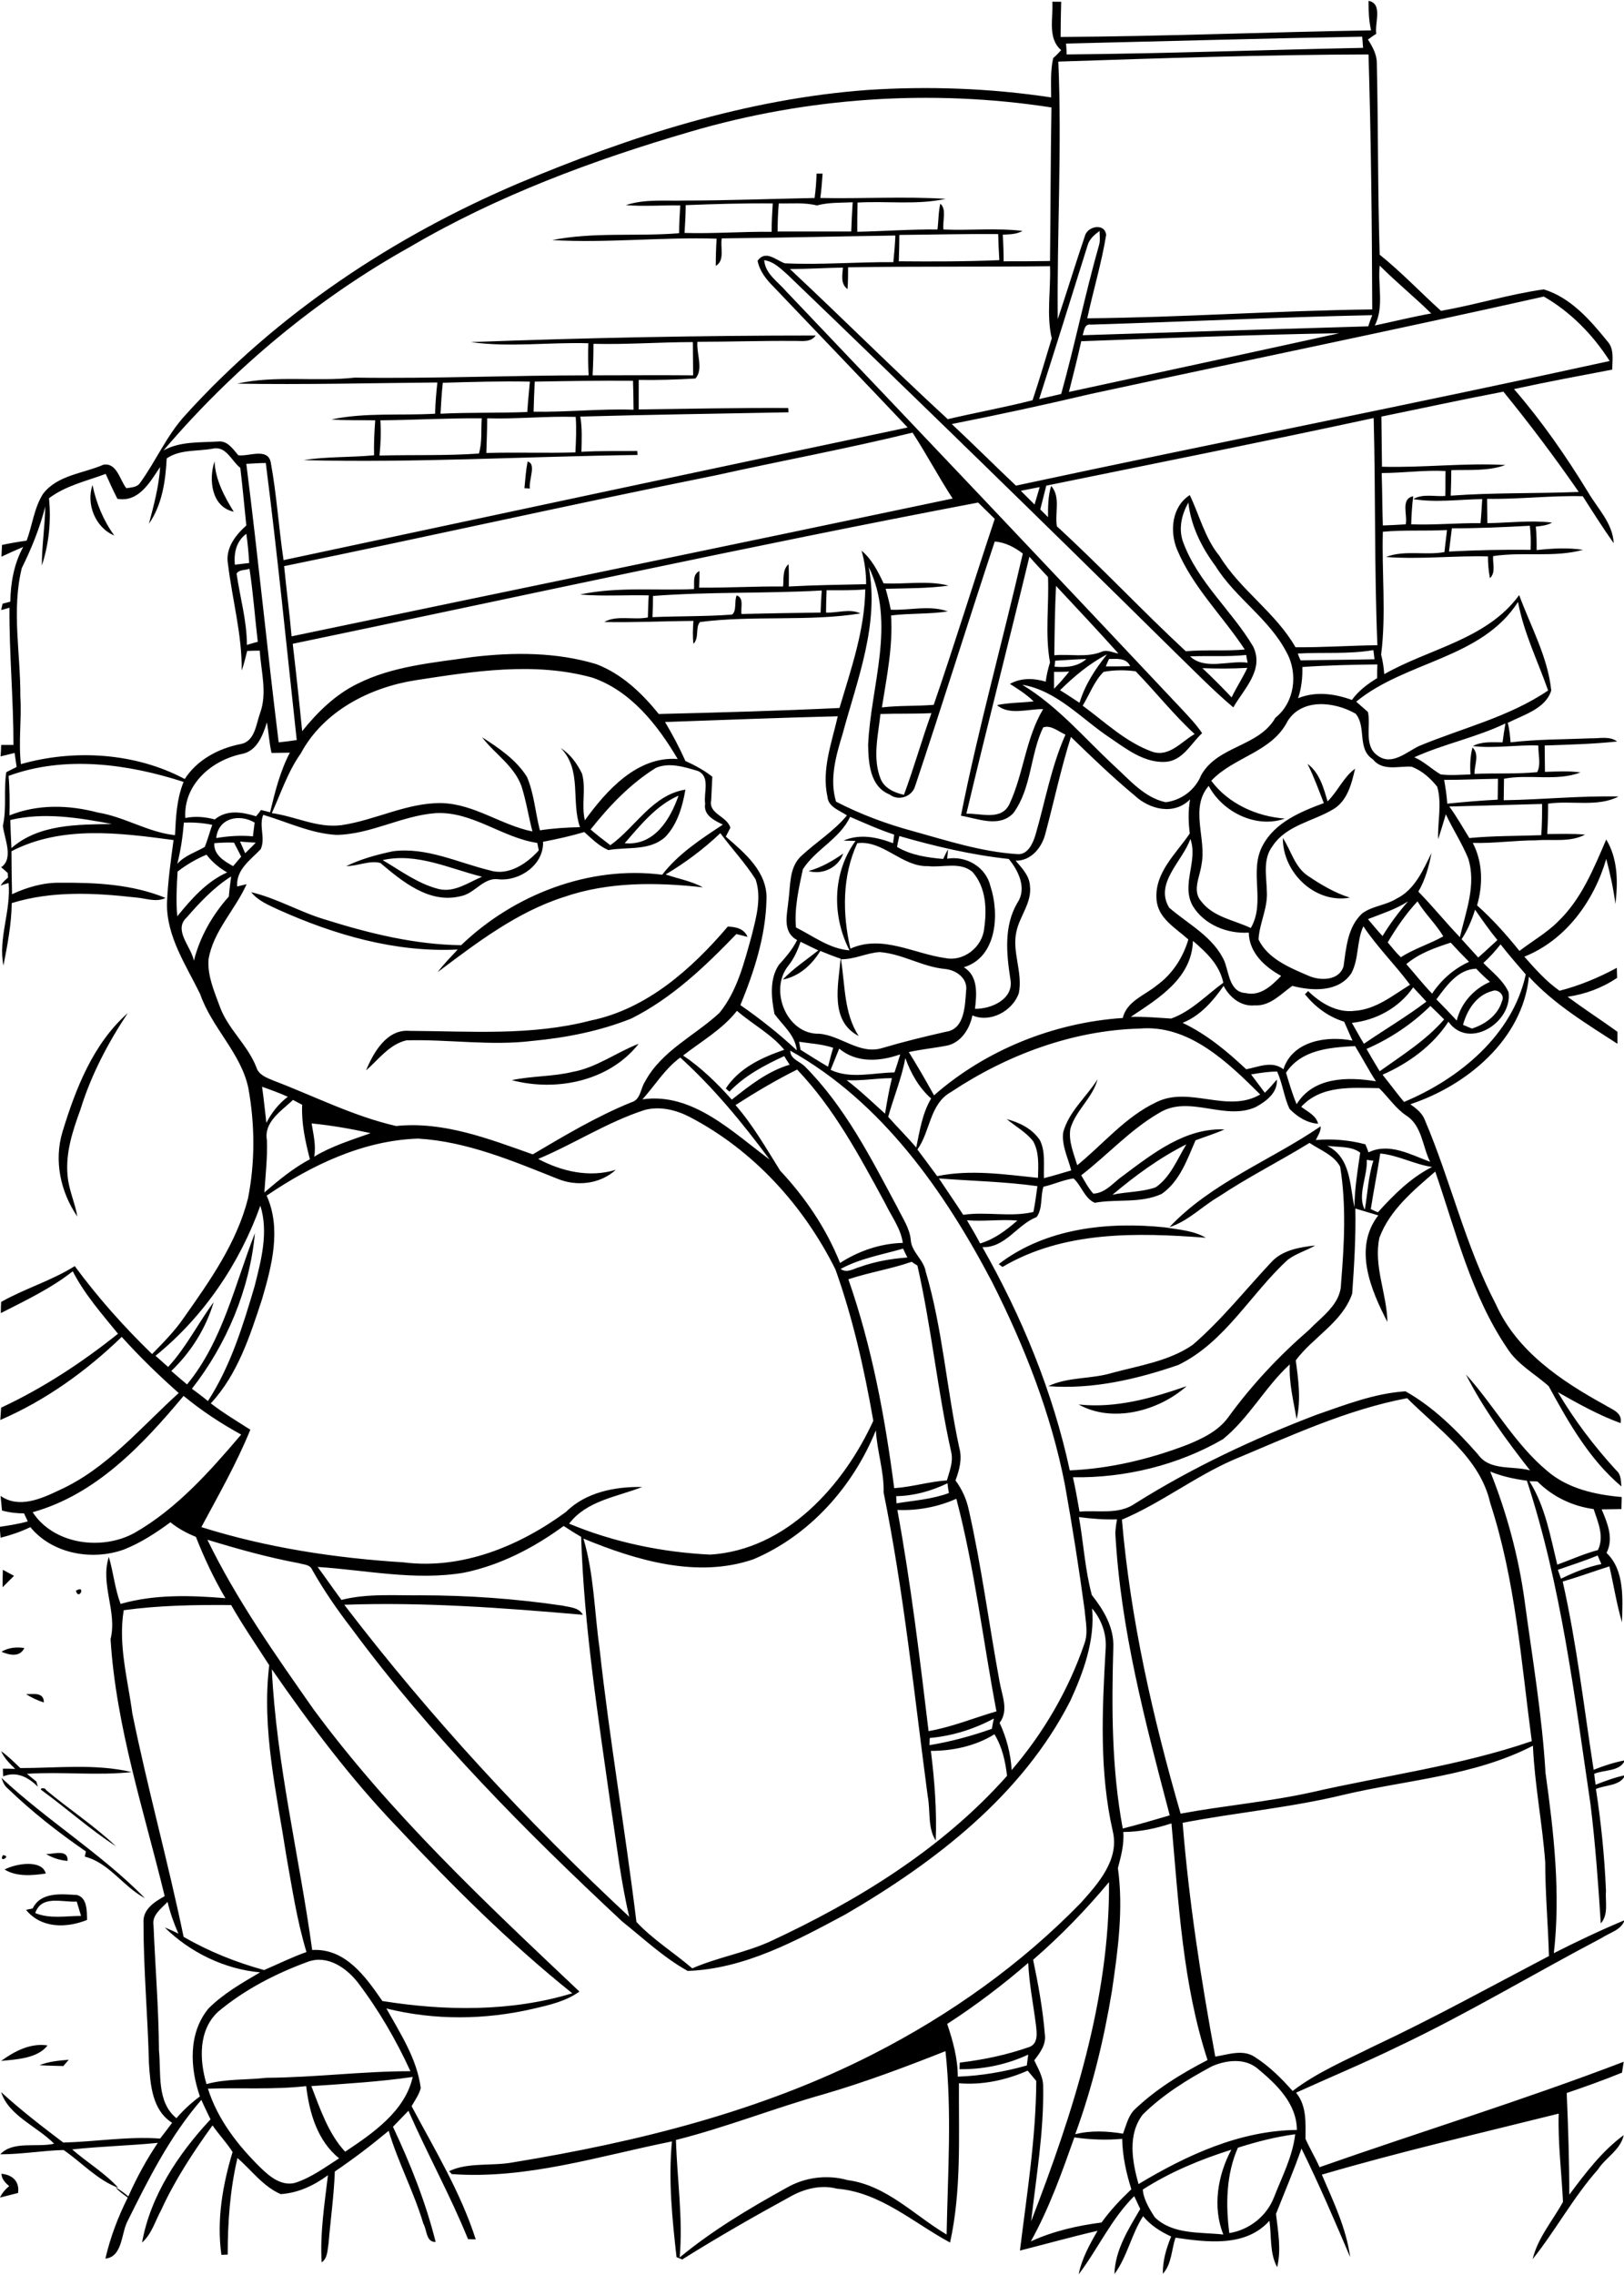 <?xml version="1.0" encoding="utf-8"?>
<!-- Generator: Adobe Illustrator 21.0.2, SVG Export Plug-In . SVG Version: 6.00 Build 0)  -->
<svg version="1.2" baseProfile="tiny" id="Layer_1" xmlns="http://www.w3.org/2000/svg" xmlns:xlink="http://www.w3.org/1999/xlink"
	 x="0px" y="0px" viewBox="0 0 567 794" overflow="scroll" xml:space="preserve">
<path d="M0.5,758.7c3.8,0.3,6.4,2.7,5.8,6.7c-2.1,0.5-4.2,1.1-6.3,1.6c0.7-1.6,1.9-2.9,3.2-4C1.9,761.9,0.6,760.6,0.5,758.7
	 M13.8,720.8c3.2-1.3,6.7-1.6,10.2-1.9c-0.6,0.7-1.3,1.5-1.9,2.2C19.3,721,16.6,721,13.8,720.8 M0.4,719.3
	c4.7-3.4,10.2-6.3,16.2-5.4C13.2,718.4,5.8,718.8,0.4,719.3 M12.3,667.7c5.1,2.1,10.7,1,16,1c-0.5-1.7-1-3.3-1.5-5
	C21.7,664,14.5,661.3,12.3,667.7 M11.4,666.1c2.9-5.9,10.1-5,15.5-4.7c3.6,1,3.4,5.6,3.5,8.7c-7.2,2.9-16,3-21.3-3.5
	C9.6,666.5,10.8,666.2,11.4,666.1 M1.6,652.5c4-2.1,13-3.6,14.4,1.4C11.3,654.6,5.8,655.1,1.6,652.5 M16.1,647.1
	c2.6,0.1,7.7-1.9,7.5,2.4C21,649.3,18.4,648.5,16.1,647.1 M1,647.5C4.3,647.7-0.6,650.5,1,647.5 M14.5,624.8c-1-0.8,1.5-0.9,1.5-0.1
	c8,6.7,16.9,12.5,24.5,19.7C31.4,638.5,23.3,631.2,14.5,624.8 M0.5,620.5c15.9,14.9,34.8,26.4,50.1,42c-7.6-4-12.4-12.3-21-14.5
	c0.1-0.5,0.3-1.4,0.4-1.8c-9.6-6.6-18.8-13.8-27.2-21.9C1.5,623.3,1,621.9,0.5,620.5 M0.4,611.2c2.4,1.7,4.5,3.8,6.7,5.9
	c12.9,0,26.2-1.6,38.9,1.4c-12.2,1.3-24.4-0.2-36.6,0.6c1.1,0.9,2.2,1.8,3.3,2.7c0.1,0.5,0.4,1.3,0.5,1.8c-3.3-3.3-7.4-5.5-12.1-3.6
	c0-0.7-0.1-2-0.1-2.7c1.4,0,2.9,0,4.3,0.1C3.4,615.5,1.5,613.7,0.4,611.2 M9.1,591.3c2.4,0,6.3-0.8,6.2,2.9
	C13.1,593.5,11,592.5,9.1,591.3 M0.5,576.5c2.5-1.5,5.3-1.7,8-1.3C6.9,578.5,3.3,577.7,0.5,576.5 M26.5,555.2
	C30.2,553,27.5,558.9,26.5,555.2 M1,547.9c1.3,0.7,2.6,1.4,3.9,2.1c-1.3,1.3-2.7,2.7-4,4C0.9,552,0.9,550,1,547.9 M376.6,490.2
	c13,1.4,25.6-2.2,37.7-6.4C404.5,492.5,388.4,496.8,376.6,490.2 M443.7,440.7c3.9-4.4,10-5.4,15.5-6c-3.1,1.8-6.7,2.8-9.6,5
	c-13,11.9-21.9,28.8-38.2,36.7c-14.5,5-30,8.6-45.4,7.4c6.9-3.3,14.9-2.4,22.2-4.6c9.6-2.6,19.9-4.1,28.2-9.8
	C426.4,460.8,434.7,450.3,443.7,440.7 M348.7,441.2c16.4-12.6,38.2-14.9,58.2-12.8c4.8,0.8,9.8,1.1,14.1,3.6
	c-23.9-1.8-49.5-2.5-71,10.2C349.5,441.8,349.1,441.5,348.7,441.2 M200,374.1c8.3-1.5,15.2-6.8,23-9.8
	c-10.3,13.1-28.8,16.8-44.3,12.7C185.7,375.5,193,375.8,200,374.1 M21.8,395.1c4.6-15.1,10.7-30.8,22.8-41.5
	c-6.9,10.4-12.8,21.6-16.5,33.6c-2.7,7.4-5.3,15.2-4.5,23.2c0.4,4.9,2.6,9.4,3.4,14.2C21.1,416,18.8,405.1,21.8,395.1 M206.2,356.2
	c19.6-4,35.3-18,47.9-32.8c2.8,0.1,5.7,0.7,6.9,3.6c-1.3-0.3-2.6-0.7-3.9-1c-10.9,11.3-22.5,22.4-36.7,29.5
	c-11,4.4-22.8,6.7-34.5,7.8c-14.6,1.8-29.3-0.6-44-0.2c-6,1.4-9.7,6.7-14.1,10.5c2.6-6.3,7.3-14.5,15.2-13.8
	C164.1,359.9,185.5,361.6,206.2,356.2 M282.3,304c4.4-1.2,8.4-3.5,12.1-6.1C292.8,302.7,287.2,305.5,282.3,304 M471.3,313.3
	c-12.2,2.2-23.5-8.8-23.4-20.8c2.9,4.4,4.1,10,8.6,13.1C461.1,308.7,465.9,311.6,471.3,313.3 M39.9,186.9c-6.6-2.7-9.9-11-7.6-17.6
	C33.6,175.6,36.1,181.7,39.9,186.9 M184.2,161.1c3.2,0.7,0.3,6.6,0.8,9.4l-1.9-0.1C183.4,167.3,183.6,164.2,184.2,161.1 M74.9,161
	c0.3,6.5,3.4,12.2,6.7,17.6C73.8,176.9,72.8,167.4,74.9,161 M132.8,146.7c0.3,4.1,0.1,8.2-0.3,12.3c11.6-0.3,23.2,0.1,34.7-0.7
	c1.2-4,0.7-8.2,1-12.3C156.4,145.9,144.6,146.6,132.8,146.7 M170.1,146c0,4-0.2,8.1-0.3,12.1c10.4-0.3,20.7,0.1,31.1-0.2
	c0.2-4.1,0.4-8.3,0.1-12.4C190.7,145.2,180.4,146.3,170.1,146 M186.7,133.2c-0.2,3.5-0.3,7-0.4,10.5c11.7,0.2,23.3-1.1,34.9-0.7
	c0-3.4-0.1-6.8-0.2-10.1C209.5,132.8,198.1,133,186.7,133.2 M154.6,133.6c-0.4,3.6-0.6,7.2-0.8,10.8c10.1-0.5,20.2-0.2,30.3-0.6
	c0.2-3.5,0.6-7.1,0.9-10.6C174.9,133,164.7,133.3,154.6,133.6 M207.2,120c0,3.7-0.1,7.3-0.3,11c11.7,0,23.4-0.1,35.1,0
	c0-3.9-0.1-7.7-0.1-11.6C230.3,119.4,218.8,120.3,207.2,120 M164.4,119.4c40.1-1.5,80.3-2.3,120.4-2.3c-1.8,2.6-5.1,1.8-7.8,1.9
	c-11.2-0.1-22.4,0.3-33.5,0.3c-0.4,4.1,2.2,9.6-0.7,12.8c-6.5,0.4-13.2,0.6-19.8,0.5c0,3.4,0,6.9,0,10.3c17.4-0.2,34.8-0.6,52.2-0.5
	l0.1,1.5c-24.2,0.5-48.5,0.8-72.7,1.5c0.7,4,0.5,8.2,0.4,12.3c6.5-0.4,13-0.2,19.5-0.3l0.1,1.4c-38.9,0.5-77.7,2.8-116.6,1.8
	c8.1-1.3,16.4-0.9,24.6-1.7c-0.1-4.1,0.1-8.1,0.4-12.2c-5.1-0.1-10.2,0.1-15.3-0.3c11.9-2.5,24.1-1.3,36.2-2
	c0.1-3.6,0.4-7.3,0.8-10.9c-23.3,0.2-46.6,0.8-69.9,0.4c13.4-3,27.5-0.6,41.1-2.1c27.2,0.4,54.4-0.8,81.6-0.8
	c-0.2-3.7-0.2-7.4-0.1-11.2C191.8,119.4,177.8,121.3,164.4,119.4 M399,764.2c0.2,3.3,2.3,6.8,4.2,9.7c6.3,6.1,15.8,5.1,23.9,6
	c-3.8-9.6-2-20.6,2.8-29.6C419.1,753.7,408.5,758.1,399,764.2 M375.1,746c-4.4,12.4-8.8,24.8-15.2,36.3c7.8-3.6,16.3-5.5,24.7-6.6
	c3-4.2,6.6-8,10.4-11.6c-1.8-5.7-3.1-11.6-3.2-17.6C386.3,747,380.6,746.8,375.1,746 M432.2,749.6c-4.1,9.3-4.3,19.8-3,29.8
	c7-1.1,13.1-6,15.6-12.5c2.8-7.2,6.5-14.2,7.4-22C445.4,745.8,438.8,747.5,432.2,749.6 M72.6,729c3.4,10.8,10.6,20,18.6,27.8
	c3.1,3,7.1,6.2,11.7,5.1c5.7-1.8,10.5-5.4,15.5-8.6c-7.6-6.1-10.4-15.9-11.5-25.2C95.5,729.4,84,728.6,72.6,729 M108.7,728.1
	c3.1,8,5.9,16.5,11.8,22.9c9.6-6.4,20.9-14.1,23.6-26.1C132.3,726.6,120.5,727.3,108.7,728.1 M423.1,721.2
	c-8.6,4.6-17.1,9.9-24.1,16.8c-5.4,7-3.7,16.4-1.5,24.3c16.8-10.1,35.4-18.7,55.3-18.9c-0.1-9.3-7.1-15.9-13.7-21.4
	C434.6,718.2,428.1,719,423.1,721.2 M287.7,730.9c-17.4,4.9-34.2,11.6-51.7,16c0.4,13.7,2.5,27.4,1.3,41
	c11.5-9.5,24.3-17.1,37.3-24.3c6.4-3.7,14.2-4.7,21.3-2.7c13.6,1.8,23.3,12.3,34.6,19c0.4-21.3,1.9-42.8-0.4-64
	C316.2,721.4,302.1,726.7,287.7,730.9 M330.7,706.4c2,5.9,3.7,12.1,3.7,18.4c8.2-0.3,16.3-1.7,24.1-3.9c0.2-1.3,0.3-2.6,0.5-3.8
	c-7.5,3.5-15.7,5.2-24,5.1c0-0.8,0.1-1.6,0.1-2.3c8.3-1,16.5-2.7,24.4-5.5c3-1.2,2.5-4.9,2.2-7.5c-0.9-7.3-2.4-14.5-2.7-21.8
	C350.1,692.8,340.6,700,330.7,706.4 M107.5,684.7c-11.2,4.1-22.1,9.7-31.3,17.4c-7,6.4-6.6,16.9-4.1,25.3c6.8-1.9,14-1.4,20.9-2.2
	c16.8-0.1,33.5-2.3,50.3-2.3c-5-10.9-11.1-21.4-18.4-31C120.9,686.8,114.3,682.2,107.5,684.7 M53.6,672c0.6,14.5,1.8,29.1,1.9,43.6
	c0.8,8-0.9,18,6.1,23.7c2.4-2.8,5.2-5.4,8.2-7.6c-3.5-10-4.1-22.1,3-30.7c5.2-5.2,11.7-8.9,18-12.6c-12.4-1.1-24.5-7-33.3-15.7
	c1.6,0.7,3.3,1.4,4.8,2.2c-1.6-3.6-2.9-7.3-3.8-11.1C56.4,666.1,53,668.3,53.6,672 M360.7,684c1.8,8.6,3.4,17.3,4.1,26.1
	c0.5,3.5-1.7,6.4-3.7,9c1.3,2.8,3.1,5.7,3.1,9c0.3,15.8-2.4,31.5-4.2,47.2c14.6-37.8,27.5-77.5,27.2-118.4
	C379.2,666.5,370.3,675.7,360.7,684 M392.2,639.4c0.3,4.3-0.8,8.5-1.9,12.6c2,14.3,0,28.8-2.1,43c-2.8,17-6.9,33.8-12.8,49.9
	c5.4-1.4,11.2-1.1,16.7-0.2c1-2.7,1.7-5.7,3.6-8c7.5-7.3,16.6-12.9,25.9-17.7c-8.7-26.6-10.1-54.9-12.6-82.6
	C403.5,638.2,397.9,639.4,392.2,639.4 M469.2,626.4c-18.5,4.5-37.6,6.2-56.3,9.8c2.2,27.4,6.4,54.6,11.4,81.6
	c4.5-0.7,9.7-2.7,13.9,0.2c5,3.2,9.2,7.4,13.1,11.8c8.5-6.5,18.5-10.7,28.1-15.5c20.9-9.8,41-20.9,61.4-31.6
	c-0.3-10.9-1.3-21.8-1.3-32.7c-1-13.6-3.7-27.1-4.3-40.7C514.7,619.9,491.2,621.2,469.2,626.4 M324.6,606.6c0,0.6-0.1,1.9-0.1,2.5
	c7.4-1.2,14.7-3.2,21.8-5.7c0.2-1.2,0.4-2.4,0.7-3.6C340.1,603.5,332.5,605.9,324.6,606.6 M94.9,582.6c1.6,33.1,9.6,65.3,14.1,98
	c11.6-0.7,18.7,9.4,24.5,17.8c21.8,3.5,45,3.8,66.3-2.7c-22-17.6-42-37.6-61.3-58.2C122.3,620.6,108.2,601.8,94.9,582.6 M43.2,562
	c-2,12.1,1.4,24,3,36c5.3,26.1,12.5,51.9,17.9,78c8.8,5.1,18.3,8.9,28.1,11.6c4.9-2.1,9.7-4.5,14.8-6.3c-3.3-10.9-5-22.2-7-33.4
	c-3.4-22-8.7-44.4-6-66.7c-4.5-7-9.2-13.8-13.3-21C68.1,560.1,55.6,560.3,43.2,562 M543.9,547.9c0.4,1,0.7,2.1,1.1,3.1
	c4.5-2.2,9.2-4.1,14.1-5.1c-0.4-1-0.9-2-1.3-3C553.2,544.8,548.5,546.3,543.9,547.9 M162,548.9c-17,2.9-34.1-0.9-51.1-2
	c2.8,3.8,5.5,7.7,8.3,11.5c9.1-2.3,18.5-1.5,27.8-1.6c16.5,0,33.1,1.2,49.4,3.6c2.5,0.6,5.7,0.6,7.1,3.2
	c-27.7-2.4-55.5-4.5-83.3-3.5c29.9,39.1,63.5,75.4,99.5,108.9c-3-12.6-4.4-25.4-6.4-38.2c-4.4-31.3-9.4-62.8-10.4-94.4
	c-2.1-1.2-4.1-2.5-6.1-3.8C186.4,540.2,174.7,546.3,162,548.9 M376.7,529.5c1.6,9,2.1,18.3,4.5,27.2c4.1,5.2,7.8,11.3,7.5,18.3
	c-0.6,21.1-0.6,42.3,3.3,63.2c5.5-1.4,11-3,16.4-4.6c-8.5-32.3-17.2-65-19-98.6c0.1-1.6,0.3-3.2,0.6-4.7
	C385.5,530.4,381.1,530.1,376.7,529.5 M313.3,527c4.7,25.6,7.8,51.4,10.9,77.2c8.1-1.4,15.8-4.6,23.7-6.9
	c-4.7-24.7-7.6-49.8-14-74.2C327.4,526,320.3,527.3,313.3,527 M312.9,522.2c0,0.6,0.1,1.9,0.1,2.5c6.1-1,12.4-1.4,18.3-3.6
	c-0.2-1.1-0.4-2.3-0.5-3.4C325.2,520.4,319.1,522.1,312.9,522.2 M534,517c5.5,8.8,7.3,19.2,9.7,29.1c4.7-1.7,9.3-3.8,14.2-5.1
	c2.3-4.8,0-9.7-1.5-14.3c-7.4-1-14.3-4.3-19.6-9.6C536.1,517,534.7,517,534,517 M263.1,544.2c-19.6,6.8-41,0.4-59.4-7.2
	c3.7,12.4,3.8,25.4,5.6,38.1c3.5,32,9,63.7,12.9,95.7c5.8,6.2,13.1,10.7,19.5,16.2c8.7-3.8,18.3-5.4,27-9.3
	c30.6-14.2,60.3-32.4,82.9-57.9c-0.6-5.1-1.7-10.1-4.4-14.5c-6.6,4.1-14.5,5.8-22.2,5.8c1.3,10.4,2.1,20.9,1.7,31.3
	c-2.9-4.5-1.8-10.4-2.8-15.5c-4.7-35.4-8.3-71-15.4-106c0.2-7.3-2.3-14.4-2.7-21.7C297.9,518.8,282.7,535.9,263.1,544.2
	 M430.4,509.6c-13.4,5.9-25.2,15.1-38.7,20.8c3,34.9,10.8,69.1,20.5,102.6c15.1-2.8,30.5-4.1,45.5-7.4c25.7-5.9,52.1-9.3,77.1-17.9
	c-3.7-27.8-5.7-56.2-14.5-83.1c-3.6-16-18.1-25.6-29-36.6C470.1,492,450.3,501.3,430.4,509.6 M64.1,487.2
	c-14.3,17.1-30.5,34.4-52.7,40.6c7.4,11.3,24.2,13.5,35.6,7.2c14.7-8.4,26.3-21.5,37.2-34.3C77.1,496.8,70.4,492.4,64.1,487.2
	 M296.2,446.5c8.2,23.5,12.8,48.2,16,72.9c6.2-0.4,12.2-2.3,18.4-2.7c0.9-3.2,2.3-6.5,1.5-9.9c-4.8-21.5-6.9-43.6-11.8-65.1
	c-0.7-0.4-1.3-0.8-2-1.3C311.1,442.9,303.4,444.1,296.2,446.5 M293.5,442.9c2.2,1.6,4.5-0.1,6.7-0.7c5.3-1.9,11-2.9,16.6-3.3
	c-0.5-1-1-2-1.5-3.1C308,437.9,300.3,439.2,293.5,442.9 M337.6,425.9c1.6,2.7,3.2,5.4,4.6,8.1c5-1.5,9.1-4.6,13-8
	C349.3,425.5,343.4,426.4,337.6,425.9 M90.9,420.8C83.7,441,71,459.7,54.3,473.2c1.5,1.3,2.9,2.6,4.4,3.9
	c6.3-6.8,10.4-15.2,15.9-22.6c-2.7,9.1-7.9,17.4-14.8,24c1.8,1.6,3.6,3.1,5.5,4.7c12.4-15,16.7-34.9,23.7-52.8
	c-1.8,19.6-9.9,38.9-22,54.3c1.9,1.4,3.8,2.8,5.6,4.3c7.9-12.2,12.2-26.2,16.3-40.1C91.2,439.8,93.8,430.1,90.9,420.8 M327.8,411.3
	c2.8,4.2,5.7,8.4,8.5,12.7c8.2-1.2,16.5,0.9,24.5-1c0.6-3,1-6,1.4-9C350.8,412.4,339.3,412.2,327.8,411.3 M477.2,404.8
	c0.3,5.7-3.4,12.4-0.7,17.4c1-5.7,1.2-11.5,3-17.1C478.9,405.1,477.8,404.9,477.2,404.8 M478.6,422c0.6,0.3,1.8,0.9,2.5,1.1
	c5.5-6.1,11.5-12.1,18.9-15.8c-6.2-0.9-11.8-4.1-18.1-4.7C480.9,409.1,479.6,415.5,478.6,422 M463.4,399.9
	c8.3,4.2,7.8,13.7,9.5,21.5c0-6.4,1.1-12.8,2-19.1C471.7,399.9,467.3,400.5,463.4,399.9 M388.4,417c5-1.1,10.3-0.9,15.1-2.6
	c5.2-3.6,7.5-9.8,10.7-15C404.8,404.1,396.4,410.3,388.4,417 M108.8,392.1c0.6,3.8,1.6,7.7,0.9,11.6c6.1-3.7,13-5.8,19.7-8.2
	C122.7,394,115.8,392.8,108.8,392.1 M187.9,404.5c8.3,4.4,17.9,6.6,27.1,3.8c-5.5,5-13.7,5.9-20.4,3.1c-15.6-6.2-31.6-13-48.6-14
	c-19.2,0.6-37.3,9.3-52.9,19.9c5.2,11.6,1.8,24.5-1.6,36.1c-4.2,12.8-8.5,26.3-17.9,36.4c4.4,3.4,9.1,6.2,13.8,9.2
	c-4.8,11.8-11.1,22.8-17.1,34c22.9,7.2,46.7,10.8,70.6,12.3c20.4,2.6,40.5-5.7,56.7-17.6c6.9-6.9,17.3-8.9,26.6-8.7
	c-8.9,3.5-19.3,4.7-25.5,12.8c15.6,6.5,32.5,10,49.3,10.8c26.5-1.7,46.5-24,56.9-46.7c-3.1-17.8-7.1-35.7-13.2-52.8
	c-11.1-22.3-28.6-41.6-50.8-53.2c-4.8-2.5-10.4-3.9-15.8-2.5C212.1,391.6,200.5,399.2,187.9,404.5 M102.3,383.9
	c-4,3.8-10.3,7.7-9.1,14.1c0.2,6.1-0.5,12.1-0.9,18.2c5-4.3,10.1-8.5,15.9-11.6c-1.6-6.2-3-12.5-2.7-19
	C104.4,385,103.4,384.5,102.3,383.9 M91.5,379.3c0.6,4.2,1,8.4,1.5,12.6c1.8-3.5,4.3-6.7,7.5-9.1C97.6,381.5,94.6,380.4,91.5,379.3
	 M295.6,377c4.7,3.6,9,7.7,13.4,11.7c0.7-4.2,1.4-8.3,2.4-12.4C306.1,376.3,300.9,377.3,295.6,377 M436.8,375
	c1.6,2.1,3.2,4.3,4.8,6.4c1.5-1.4,2.8-3,4.2-4.6c0.3,4.7-3.8,7.6-7.4,9.6c-10.9,4.9-23.3-4.5-33.8,2.1c-10,5.8-17.9,14.6-27.1,21.7
	c1.3,2.2,2.5,4.5,4.2,6.4c4.3-0.1,7.2-4.1,10.6-6.4c10.3-7.7,21.6-16.6,35.2-16c-3.3,1.5-6.7,2.5-10.1,3.8
	c-2.9,6.7-5.5,14.3-11.8,18.7c-7.4,3.4-15.7,1.7-23.4,3.1c-3.6-1.6-4.6-6-7.4-8.5c-3.6,0.5-6.9,2.1-10.5,2.9
	c-1.1,3.4-0.2,7.7-2.4,10.6c-6.8,2.6-10.8,10.7-18.9,10.5c13.8,24.3,24.6,50.5,30.5,77.9c14-0.6,27.8-3.9,40.9-8.9
	c5.4-2.2,10.9-4.8,14.4-9.6c8.2-11.3,17.8-21.5,28.3-30.6c4.4-4.6,11-8.9,11.1-16c1.1-13.6,1.9-27.4-0.3-40.9
	c-2.2-4.1-7-5.8-10.7-8.3c-10.4,6.4-21.4,11.9-31.6,18.7c-5.9,3.4-10.7,8.6-17.3,10.7c14.6-15.5,35.4-23.3,52.8-35.2
	c0.1,1.8-1,3.3-1.7,4.8c5.8-0.5,11.7,0,17.3,1.5c0.4,0.9,0.8,1.9,1.1,2.8c7.2-3.5,14.7,0.8,21.5,3.3c-2.7-5.4-2.8-12.7-8.4-16.2
	c-3.7-2.5-6.2-6.4-9.4-9.5c-9.4-0.1-20.1-1.2-27.2,6.5c2.2,1.7,5.2,3,5.9,5.9c-3.8-0.2-7.4-2.5-10-5.2c-1.9-4.1-2.4-8.8-4.3-13
	C442.8,374,439.8,374.5,436.8,375 M256.8,385.7c6.1,7,10.7,15.1,15.6,22.9c8.8,9.4,16.1,20.2,20.9,32.2c6.5-4.2,14.1-6.8,21.9-7
	c-0.7-5.1-4-9.3-6.2-13.9c-8.9-16.4-17.8-33.1-30.7-46.6C270.9,377,263.8,381.2,256.8,385.7 M310.1,389.8c3.2,3.6,6.6,7,9.8,10.7
	c1.2-5.8,2.1-11.9,5.2-17.1c-4.3-3.8-7.1-8.8-9-14.1C314.8,376.3,312,383,310.1,389.8 M224.3,383.7c17.5-2.5,31.4,11.4,44.4,21
	c-9.4-12.7-19.5-25-31.2-35.6C232.1,373.1,228.7,378.8,224.3,383.7 M275.9,366.7c0,2.9,3.2,3.7,5,5.4c14.1,14.1,23.2,32.1,32.5,49.5
	c1.8,3.7,4.3,7.2,4.6,11.4c0.4,4.1,4.5,6.7,5.2,10.8c5.9,20,7.3,41,11.7,61.4c1.1,3.9,0.1,7.8-1.3,11.5c2.2,3,3.8,6.4,4.6,10.1
	c4.5,19.9,7.1,40.2,10.8,60.2c0.8,4.7,3.3,10,0,14.3c2.4,5.2,3.9,10.8,4.2,16.5c11.1-12.9,19.9-28,25.4-44.1
	c1.4-3.8,0.4-7.8,0.1-11.7c-2-14.7-4.3-29.3-6.9-43.8c-4.8-24.7-14.1-48.3-25.4-70.7C329.7,415.7,307.9,384.6,275.9,366.7 M293,366
	c-1,2.5-2,4.9-3,7.4c6.9,3.3,14.9,1,22.3,0.9c0.7-2.1,1.4-4.2,2-6.3C307.2,370.5,299.1,371.1,293,366 M449,374.4
	c1.1,3.7,2.2,7.4,3.7,11c5.9-9.6,17.9-9.6,27.7-8c-2.6-4-4.8-8.2-7.3-12.3C464.2,365.6,454.4,366.3,449,374.4 M279,363.6
	c0.2,0.9,0.3,1.9,0.5,2.8c3.2,2,6.3,4,9.6,5.9c0.6-2.2,1.1-4.4,1.8-6.6C287,364.4,282.9,364.2,279,363.6 M332.1,381.1
	c-7.6,4.2-7.2,13.7-11.8,20.1c2.3,3.1,4.6,6.1,6.9,9.3c11.7-2.4,23.5-0.6,35.2,0.6c0.1-4.3,0.5-8.9-1.7-12.8
	c-2.5-3.2-6.1-5.1-9.2-7.7c4.5,1.2,9,3.4,11.6,7.4c2,4.1,1.2,8.8,1.4,13.2c3.2-0.8,6.4-1.8,9.5-2.7c-1.1-4.4-3.4-8.7-2.8-13.3
	c2-7.3,8.1-12.3,12-18.5c-1.7,6.5-7.7,10.9-9.5,17.3c-0.7,4.4,1.2,8.6,2.4,12.7c9.1-7.4,16.8-16.9,27.6-22c11.6-5.8,24.8,4,36.3-2.7
	c-11.3-11.2-24.9-24.5-42.1-23C374.5,359.6,351.5,368.2,332.1,381.1 M257.3,352.8c-5.1,6.5-12.4,10.6-18.8,15.6
	c6.4,4.3,11.9,9.7,17,15.4c6.2-4.9,12.5-9.9,20.2-12.2c-0.7-1-1.3-2-1.9-3c-6.9,3.2-13.8,6.8-19.1,12.4c-0.5-0.4-0.9-0.7-1.3-1.1
	c4.7-7.2,12.6-10.8,20.4-13.5C269.3,360.9,262.7,357.5,257.3,352.8 M477.1,366.1c1.5,2.6,3,5.2,4.6,7.8c7.8-5.6,16.2-10.8,22.5-18.1
	c-1.6-1.6-3.2-3.2-4.8-4.7C493,357.4,485.4,362.5,477.1,366.1 M510.8,357.7c1,0.4,2.1,0.9,3.1,1.3c4.7-1.5,9.1-4.7,10.5-9.6
	c1.1-2-1.4-4.4-3.4-3.5C515.5,347.3,512.2,352.5,510.8,357.7 M493.4,344.6c-4.9,7.1-12.9,11.5-21.4,12.4c1.4,2.4,2.7,4.9,4.2,7.3
	c7.3-5,14.8-9.4,21.8-14.7C496.5,347.9,494.9,346.3,493.4,344.6 M501.5,348.8c2.4,2.4,4.8,4.9,7.1,7.4c1.5-6.1,5.9-11,11.6-13.5
	c-1.7-1.5-3.3-3-4.8-4.6C509,338.3,505,344.1,501.5,348.8 M517.9,336.1c3.1,3.2,6.9,6,8.8,10.2c1.4,10.5-13.9,20.3-21,10.3
	c-5.5,8.4-13.9,14.5-23,18.5c2.5,3.1,4.9,6.4,7.5,9.5c19.2-8,37.9-23.3,42.5-44.5c-3-3.5-6-6.9-8.8-10.5
	C522.1,331.9,520.1,334.1,517.9,336.1 M491,336.5c3,3.4,5.8,7,9,10.3c3.2-4.8,7.6-8.7,12.9-11.1c-2.2-2.2-4.3-4.4-6.4-6.7
	C501,330.8,495.5,332.7,491,336.5 M416.5,328.4c-0.4,13.1-12.1,20.1-21.7,26.5c4.7-0.1,9.4,0.3,14.1,0.6c7-2.5,12.3-8.2,18.2-12.5
	C425.8,336.7,421.1,332.3,416.5,328.4 M279.5,328.7c-1,3-2.3,5.9-4.3,8.4c-6.8,8.5-0.5,24,10.8,23.7c7.6,0.6,14.1,7.4,22,5
	c7.4-2.2,14.8-4,22.3-5.7c6.5-0.9,6.6-9.1,7-14.2c0.7-4.4-3.4-7.3-7.3-7.7c-7.9-0.7-14.9-5.3-22.9-5.9c-4.6,0.3-8.8,2.6-13.5,2.5
	c1.5,9.1,1,18.8,6.2,26.8c-10.2-5.3-7.1-17.8-6.3-27c-2.4-0.8-4.7-1.7-7.1-2.7c-2.9,4.8-7.4,8.9-13.1,10c3.7-3.9,8.3-6.9,12.4-10.2
	C283.7,330.8,281.6,329.7,279.5,328.7 M476,323.3c-2.4,5.2-1.5,11.4-4.2,16.4c-4.5,6.7-13.7,6.2-20.6,4.4c-4,2.8-7.7,7.1-13.1,6.8
	c-4.8,0.5-8.8-2.8-10.9-6.8c-3.7,5.3-8.1,10.4-14.3,12.9c8.4,4,15.5,9.9,22.2,16.2c4.3-0.8,9-3.1,13,0c3.1-9.9,15.2-11.8,24.1-10
	c-1-2.2-1.9-4.4-2.9-6.6c-5.5-1.7-10.1-5.1-13.7-9.6c0.4-0.4,0.8-0.7,1.1-1.1c4.3,4.2,10.1,7.7,16.3,6.9c7.4-0.5,13.3-5.4,19.3-9.1
	C487.1,336.7,480.8,330.5,476,323.3 M515,317.5c-1.1,3.6-2.6,7.1-4.7,10.3c1.9,2.1,3.9,4.3,5.8,6.4c2.3-2,4.5-4.1,6.7-6.1
	C520,324.7,517.5,321.1,515,317.5 M484.5,328.9c1.5,1.8,2.9,3.6,4.6,5.2c4.6-3,10.3-4.7,14.8-7.3c-2.4-4.1-6.4-7.9-9-12.2
	C490.8,319,487.5,323.9,484.5,328.9 M477.6,320.8c1.7,2,3.3,4,5.1,5.9c2.6-4.3,5.6-8.3,8.9-12.1
	C487.3,317.4,482.4,318.9,477.6,320.8 M65.2,320.2c-4.8,4.4,1.5,10.1,2.5,15.1c2.1-8.4,6.5-16,12.2-22.4c0.2-2.4,0.5-4.7,0.8-7
	C74.7,309.7,69.8,314.9,65.2,320.2 M133.6,300.2c6.3,3.7,12.4,8.3,19.6,10.1c5.5,1.3,10.3-2.3,15.1-4.3
	C157,303.2,145.5,297.5,133.6,300.2 M72.1,298.3c-3.6,1.5-7,3.5-10.1,5.9c-0.3,5.2-0.6,10.4-0.1,15.6c4.9-6,10.2-12.1,17.4-15.3
	C76.5,302.9,74,300.8,72.1,298.3 M299.3,294.3c-5.3,11.5-5.2,24.6-2.4,36.8c11.1-5,22.2,1.8,33.2,3.3c6.4,1.3,12.9-3.9,13.5-10.3
	c1-6.7,0.7-14.3-4-19.7c-4.3-3.8-10.5-1.5-15.6-2.1C314.9,302.6,308.3,293.1,299.3,294.3 M83.8,293.7c0.6,1.4,1.2,2.7,1.8,4.1
	c1.2-1.2,2.5-2.4,3.7-3.7C87.4,294,85.5,293.9,83.8,293.7 M74.8,294.3c-0.2,4.1,3.5,6.3,6.6,8c0.9-1.1,1.9-2.2,2.8-3.3
	c-0.8-1.7-1.7-3.3-2.5-4.9C79.4,294,77.1,294.1,74.8,294.3 M408.2,316.8c6.7,5.8,15.5,10.2,19.3,18.7c1.6,4.1,1.8,10.8,7.4,11.1
	c5.2,1.2,9.1-2.6,12.4-6c-5.7-3.1-11.2-8.1-11.3-15.1c-7.4,0.5-15.5-2.7-19.5-9.2c-4.3-7.5,1.9-15.7-0.9-23.5
	C412.9,300.6,403,308.2,408.2,316.8 M313.2,295.6c4.9,2.9,10.5,3.7,16.1,4.2c0.5-1.1,1.1-2.3,1.7-3.4c-0.1,0.8-0.2,2.4-0.3,3.3
	c6.7-1.1,13.5,2.9,15.1,9.6c3.2,9.7,2.3,24.8-9.3,28.3c5.1,3,4.5,9.5,3.9,14.5c5.6,0.1,13.5-3.3,12.4-10.1c-1.4-9-2.4-18.7,2.4-26.9
	c3.4-5,0.4-11.2-3-15.3c-13-1.4-25.7-4.4-38.2-8C313.7,293.1,313.4,294.3,313.2,295.6 M64.2,287.1c-0.4,4.9-1.1,9.7-2.3,14.4
	c2.6-2.9,6.3-4,9.6-5.9c1-2.5,1.7-5.2,2.6-7.7C70.9,287.2,67.5,287,64.2,287.1 M296.8,285.1c-3.6,7.7-12,11.3-16.5,18.3
	c-1.4,6.6-3,13.5-2.4,20.3c6,3,11.8,7.5,18.7,8c-6.2-12-6-27.1,2.1-38.2c-1,0-3.1-0.1-4.2-0.1c5.7-2.5,11.8-1.2,17.3,0.9
	c0.1-0.8,0.3-2.3,0.4-3C307,289.6,301.9,287.3,296.8,285.1 M75.5,292.5c4.2-0.7,8.5-1,12.8-0.6c0.2-1.6,0.4-3.2,0.6-4.8
	C83.5,283.9,76.2,285.5,75.5,292.5 M3.6,286.2c0.1,3.3,0.2,6.6,0.4,9.8c9.6-8.4,23.1-8.2,35.1-8.4C27.4,285.4,15.4,283.4,3.6,286.2
	 M506,281.5c2.6,3.5,4.7,7.3,7,11c8.3-0.8,16.7-0.7,25.1-1c0.3-3.6,0.3-7.3,0.3-10.9C527.6,280.9,516.8,281.2,506,281.5
	 M218.1,294.3c10.3,1,15.9-8.3,18.8-16.6C229.1,281.1,223.6,288,218.1,294.3 M504.2,272.2c0.5,2.7,0.9,5.5,1.1,8.3
	c5.9-0.6,11.7-1.1,17.6-1.4c0-2.4,0.1-4.8,0.1-7.3C516.7,271.9,510.5,272.2,504.2,272.2 M229,268c-9,5.6-16.3,13.3-22.8,21.5
	c2.2,1.9,4.5,3.7,6.9,5.5c8.8-6.3,14.7-17.6,26.2-19.4c-1,5.9-2.8,12.1-7,16.5c-5.5,5-13.2,3.4-19.9,4.6c-3.3-1.4-5.8-4-8.4-6.3
	c-4.7,1.4-9.6,2.5-14.4,3.4c0.3,8-8.1,13.8-15.5,13.1c-5.3-0.8-8.3,5-13.3,5.9c-10.9,2.7-20.3-5.1-28-11.6c-3.8-1-7.9,1.1-11.9,1.1
	c5.1-2.5,10.7-4,16.3-5.2c11.8-1.5,22.7,4,33.9,6.7c6.4,2,12.9-2.4,17-7c-0.1-0.6-0.4-1.9-0.5-2.6c-12.3-1.8-22.7-11.1-35.5-10.4
	c-11.9,0.9-22.6,7.4-34.6,7.6c-9-0.5-17.1-4.5-25.6-7c-1.6,3.9,0.9,8.2-0.9,12c-3.6,3.8-8.6,7.1-8.2,13c0.8-0.2,2.5-0.6,3.3-0.8
	c-4,9-11.7,16.4-13.3,26.3c-0.4,5.7,2,11.1,3.9,16.3c2.8,7.9,9.8,13.5,12.8,21.3c0.8,2.7,3.7,3.7,6.1,4.7
	c14.2,5.4,27.8,12.4,42.7,15.8c16.6-1.7,32.4,4.5,47.7,9.9c11.2-6.6,22.4-13.3,34.5-18.2c3.2-0.9,3.1-4.8,4.7-7.2
	c5.8-10.8,17.4-16,26-24c6.2-7.6,8.6-17.5,11.2-26.8c1.6-6.4,3.6-13.4,1.4-19.8c-3.6-5.7-8.3-10.7-12.3-16.1
	c-5.8,5.5-12.2,10.3-19.1,14.4c4.3,1.5,9,2.3,13,4.5c-16.2-1.8-33-2-48.6,3.4c-16.5,5.3-30.4,16-44,26.2c2.1-2.8,4.6-5.3,7-7.9
	c-21.7,1.1-43-5.1-62.6-13.9c-3.4-1.6-7.1-3.1-9.5-6.1c9,2.1,17.1,7,26,9.6c15.3,4.8,31.2,8.7,47.3,8.9
	c18.3-17.6,44.7-27.9,70.2-24.6c5.6-7.3,13.6-12.5,21.2-17.5c-3-1.4-6.9-3.3-6.2-7.3c-0.6-3.8,1.9-9.4-2.5-11.4
	C239,267.7,233.7,266,229,268 M3,270.8c0.4,4.6,0.4,9.2,0.3,13.8c9.9-4,20.7-3.7,30.9-1c9.3,1.5,17.5,6.9,26.9,7.9
	c0.3-6.3,0.6-12.7,3-18.6C44.6,266.6,22.6,263.6,3,270.8 M373.9,257.2c-3.5,11.1-5.9,22.5-8.9,33.7c-1.2,4.9-5,9.6-10.4,9.5
	c2.2,2.6,4.8,5.2,5,8.8c0.7,5.8-3.5,10.4-4.7,15.8c-1.7,7.2,2.3,14.4,0.8,21.7c-2.2,6.2-10,10.4-16.2,7.7c-0.9,4.6-3.9,9.4-8.7,10.5
	c-4.5,0.9-9,1.3-13.5,2.3c3.1,5,6,10,8.8,15.1c18.1-15.9,41.9-25.4,65.9-27c1.4-5.9,7.7-7.9,11.9-11.4c5.4-3.9,9.1-9.6,11-16
	c-4.4-4-10.6-7.3-11.1-13.9c-0.8-9.4,6.8-16,11.6-23.1c-0.5-3.9-0.6-7.9,0.1-11.9c-5.6,5.6-14,3.6-19.3-1.3
	C388.5,271.3,381.2,264.3,373.9,257.2 M493.8,264.3c3.4,1.5,6,4.1,9.2,6c3.5,0.4,6.9,0.1,10.4,0c-0.2-3.2-0.1-6.4,0.7-9.4
	c2.6,2.4,0.6,6.2,0.7,9.2c7.3-0.3,14.6,0.1,21.9-0.6c1.4-2.8,0.3-6.2,0.4-9.3c-7.6-0.3-15.3,1.1-22.9,0.2c3.2-1.7,6.9-1.3,10.4-1.3
	c0.3-2.2,0.6-4.4,1-6.6C515.4,257.4,504.2,259.6,493.8,264.3 M84.2,263.2C73.6,265.5,64,274,64.7,285.5c3.4-0.7,6.9-0.4,10.3,0.5
	c4.2-3.5,9.5-2.6,14.4-1.1c0.6-0.7,1.2-1.4,1.7-2.2c0.8,0.2,2.4,0.6,3.2,0.8c1.7-7.1,3.5-14.3,6.9-20.8c-2.1,0-4.3,0.1-6.4,0.1
	c-0.8-3.5-1-7.1-1.6-10.7C91.7,256.9,89.6,262.3,84.2,263.2 M232.2,252c2.6,4.4,5,8.9,7.1,13.6c3.3,1.5,6.5,3.2,9.4,5.5
	c-0.1,2.7-0.3,5.4-0.4,8.2c-1,4.8,5.5,5.5,6.7,9.6c-0.4,0.8-1.2,2.3-1.6,3.1c6.6,5.7,14.7,12.4,14.2,22.1c-0.3,12.7-4.3,25-9.1,36.7
	c6.9,4.8,13.5,10,19.7,15.8c-0.6-5.4-4.9-8.7-7.8-12.7c-1.1-5.6-1.8-12.1,1.5-17.1c2.4-2.7,4.8-5.4,6.4-8.7c-5.4-2.9-3.4-9.2-3-14
	c0.7-5,0.2-10.9,4-14.9c5.3-5.1,11.7-8.9,16.4-14.6c-2.6-1.8-6.5-2.9-6.8-6.5c-2.1-9.5,1.5-18.9,3.6-28.1
	C272.2,250.5,252.2,251.3,232.2,252 M307.4,249.2c-0.8,7.4-2.8,15.3,0,22.5c1.3,3.4,4.9,5,8.2,5.7c3.5-9.4,6.2-19.1,9.6-28.5
	C319.3,249.2,313.3,249,307.4,249.2 M449.6,251.6c-5.5,11-18.8,12.5-26.7,20.9c5.9,8,15.9,12.5,25.7,13.2
	c-10,3.6-21.8-2.3-26.6-11.4c-6.7,7.8-0.7,18.4-2.5,27.4c-0.5,4.2-3.4,9.2-0.1,12.9c4.2,5.5,11.4,6.5,17.3,9.3
	c5.3-9.1-0.8-19.8,4.2-28.9c4.3-8,13.2-11.7,21.3-14.7c-1.8-4.6-3.5-9.3-5.7-13.7c4.2,3.1,5.6,8.3,7,13.1c3.6-3.5,5.5-8.4,9.6-11.4
	c-1.2,5.3-2.7,11.3-7.7,14.2c-7,4.2-16.3,5.5-21.1,12.8c-3.5,4.6-2.1,10.5-2,15.8c0.4,5.8-2.6,11.1-2.9,16.8
	c3.2,6.7,10.8,9.8,17.3,12.6c4.1,1.9,10.9,1.9,12.4-3.3c0.9-6.4,1.4-13.7,6.5-18.4c3.5-2.6,8.2-2.8,11.9-5.1
	c6.4-3.1,9.3-9.9,12.3-16c-0.9,4.7-2.2,9.4-4.6,13.5c5,5.1,9.5,10.7,14.5,15.9c2.1-9,5.8-18.3,2.9-27.5c-2.2-5.4-5.4-10.2-7.8-15.4
	c-0.9,2.9-1.7,5.8-2.7,8.7c-0.2-6.1,1.4-12.3-0.3-18.3c-2.4-3-5.4-5.7-9-7c-4.5-0.3-10.1,1.7-13.5-2.6c-5.6-3.6-2.1-11.3-6-15.9
	C466,244.9,454.7,243.6,449.6,251.6 M385.3,234.5c-3.3,3.3-4.9,7.9-7.3,11.8c7.8,5.7,15.1,12.8,24.4,16.1c5.9,1.9,10.1-3.6,14.7-6.2
	c-7.4-6.8-13.6-14.7-20.6-21.9C392.9,233.8,389,233.8,385.3,234.5 M368,234.5c0,2,0,3.9,0,5.9c1.9-1.9,3.6-3.9,5.3-6
	C371.5,234.5,369.7,234.5,368,234.5 M419.8,233.2c3.5,3.3,6.9,6.7,10.2,10.2c1.7-3.5,3.8-6.7,5.5-10.3
	C430.2,233.4,425,233.4,419.8,233.2 M145.2,237.4c-16.1,2.5-32.3,10.8-40.2,25.6c-4.5,6.3-6.9,13.8-10.1,20.8
	c8.2,1.1,15.9,5.3,24.3,4.2c11.8-1.7,22.9-7.9,35-7.7c11.4,0.3,20.8,7.7,31.7,9.9c-1.4-5.3-2.2-10.8-3.9-16
	c-2.7-7.1-9.3-11.1-13.7-16.9c5.9,3.8,12,7.9,15.7,13.9c2.5,5.9,2.9,12.4,4.5,18.6c4.6-0.7,9.3-1,14-1.1c-3.2-9.1,0.8-19.9-6.7-27.6
	c3.3,2.1,5.7,5.4,7.4,8.9c1.5,5.3-0.3,10.9,1,16.3c7.6-10.5,18.3-22.4,32.4-21.4c-7-11.9-16.4-23.8-29.8-28.4
	C186.5,230.9,165.4,234.3,145.2,237.4 M454.7,232.8c0.1,3.7-0.3,7.4-1.5,10.9c6.1-2.5,12.8-1.6,18.8,0.6c2.3-3.2,5.5-5.6,8.8-7.6
	c0-1.6,0-3.2,0.1-4.8C472.2,232,463.4,232.2,454.7,232.8 M387.2,230c-0.4,0.9-0.8,1.7-1.1,2.6c2.8,0,5.7,0,8.5-0.1
	C393.2,229.5,390,230,387.2,230 M368.4,230.6c0,0.5-0.2,1.6-0.2,2.1c3.9,0.3,8,0.1,11.1-2.7C375.7,230.1,372,230.4,368.4,230.6
	 M370.1,240.9c2.3,1.4,4.5,2.9,6.8,4.4c1.9-6.3,5.5-11.8,9.6-16.9C380.3,231.6,375,236.1,370.1,240.9 M415.5,229.1
	c5.3,4.9,13.5,1.3,20.1,2.2c-0.2-0.9-0.4-1.8-0.5-2.7C428.5,229.3,422,228.8,415.5,229.1 M453.1,228.1c0.2,0.6,0.7,1.8,1,2.4
	c8.6-0.2,17.2-0.2,25.8-0.4c-0.1-0.8-0.3-2.4-0.4-3.2C470.7,228.4,461.9,227.6,453.1,228.1 M473.5,244.9c1.4,1.2,2.7,2.4,4.1,3.6
	c1.1,5-1.6,11.9,3.5,15.3c4.9,3.5,9.9-1.3,14.3-3.4c15.1-6.3,31.4-10.1,45.1-19.4c-3.6-10.3-8.5-20.1-10.5-30.9
	C517.2,230,490.8,230.7,473.5,244.9 M228,208c0,2.5-0.1,4.9-0.2,7.4c9.3-0.4,18.6-0.2,27.8-0.9c1.7-1.3,0.7-4.7,1.6-6.7
	c2.7,0.9,1.3,4.4,1.7,6.5c9.2-0.2,18.4-0.4,27.6-0.5c0.1-2.6,0.2-5.2,0.4-7.7C267.3,207.2,247.6,206.5,228,208 M368.1,228.7
	c5.5-0.5,11.3,0.9,16.5-1.2c1.9-0.9,3.9,0.3,5.9,0.6c-7.2-8-14.5-15.8-21.8-23.6C368.3,212.5,368.2,220.6,368.1,228.7 M82.6,200.2
	c1.2,8.3,3.6,16.5,3.6,24.9c1.3-0.4,2.6-0.8,3.8-1.1c-1-8.5-1.6-17-2.9-25.5C85.7,199.1,83.5,198.7,82.6,200.2 M359.4,194.3
	c-7.2,29.9-14.9,59.7-22,89.7c5.1-0.2,12.3,2.6,15.1-3.5c4.9-10.6,5.6-22.8,11.7-33c-5.3-0.1-11.8,2.3-16.1-1.4
	c4.2-0.9,8.6-0.8,12.8-1.3c-2.5-2.4-5.4-4.3-8.3-6.1c3.9-2.2,8.4-2,12.5-0.8c0.3-2.3,0.8-4.5,1.5-6.7c-1.8-9.8-0.3-19.9-0.7-29.8
	C363.7,199,361.5,196.7,359.4,194.3 M347.3,189c-9.4,28.4-18.3,57-27.8,85.4c-1.1,3.7-5.8,5.3-8.9,2.9c-6.9-2.8-7.4-11-7.5-17.4
	c0.9-20.5,9.8-42.3,0.2-62c3.8,20-4,39.3-9.1,58.2c-2.3,7.6-4.7,15.8-2.3,23.7c8.5,4.4,17.6,7.8,26.9,10.3c11.9,3.3,23.8,7.2,36.3,8
	c3.7,0.4,5.5-3.7,6.4-6.6c3.4-11.7,5.5-23.9,10.5-35.1c-2.4-1-5.1-3.5-7.8-2.5c-4.6,9.6-4,21.2-10.4,29.9
	c-4.9,5.2-12.4,1.9-18.3,0.9c6.1-30.7,14.6-61,21.6-91.5C354.2,191,351,189.3,347.3,189 M82,197.1c1.7-0.2,3.3-0.4,5-0.6
	c-0.2-3.4-0.5-6.8-1-10.2C82.5,188.9,81.6,193,82,197.1 M506.9,184.4c-0.3,2.7-0.7,5.4-1,8.1c9.5-0.5,19-0.7,28.5-0.6
	c0.1-2.8,0.1-5.6-0.3-8.4C525.1,184,516,184.4,506.9,184.4 M102.2,224.7c1.2,10.2,2.3,20.4,3.3,30.5c5.3-6.6,11.5-12.7,19.2-16.5
	c12.5-6.3,26.7-7.4,40.4-9.4c14.3-1.7,29.2-1.7,43.1,2.5c8.9,3.4,15.9,10.1,21.8,17.4c21-0.5,42-1.1,63.1-2.1
	c4-13.5,8.8-27.1,9-41.4c-4.5,0.4-9,0.3-13.5,0.3c-0.1,2.6-0.2,5.2-0.2,7.8c3.9,0.2,8.3-1.5,12,0.3c-17.8,2.9-37.6,0.6-56,3
	c-1.7,1.8-0.2,5.6-2.3,7.6c-0.3-2.6-0.2-5.3,0-8c-10.3,0.1-20.7,0.6-31.1,0.4c4.1-2.5,10.3-0.6,15.2-1.6c0.1-2.6,0.1-5.1,0.3-7.7
	c-8-0.2-16,0.4-24-0.3c13-2.8,26.5-1.3,39.8-1.9c0.2-2.2-0.6-5.1,1.9-6.3c0,1.9,0,3.9-0.1,5.8c9.8,0.1,19.5-0.5,29.3-0.4
	c0.3-2.7-0.3-5.8,1.9-7.8c0.2,2.6,0.1,5.2,0.1,7.8c9-0.5,18-0.6,27-0.8c0-4-0.5-7.9-1.6-11.7c3.6,3,5.7,7.2,7.7,11.4
	c7.5,0.4,15.4-1.1,22.7,0.8c-7.3,1-14.7,0.9-22,1.1c0.7,2.4,1.3,4.8,1.8,7.3c6.6,0.3,13.6-1.7,19.9,0.6c-6.6,1-13.2,0.6-19.8,1.4
	c0.7,10.8-1.5,21.4-3.2,32.1c6-0.7,12.1-0.4,18.1-0.9c7.4-21.5,14.1-43.3,21.3-64.9c-1.9-1.9-3.9-3.8-5.8-5.7
	C261.5,190.6,181.9,208.1,102.2,224.7 M356.4,171.3c1.6,1.6,3.2,3.2,4.8,4.8c0.6-2,1.2-4,1.8-6.1
	C360.8,170.4,358.6,170.9,356.4,171.3 M482.4,165.1c0.2,6.1,0.2,12.2,0.4,18.3c2.7-0.1,5.3-0.2,8-0.4c0.7-3.2-1.9-8.9,2.6-9.8
	c-0.4,3.2-0.6,6.5-0.7,9.8c8.1,0.3,16.1-0.5,24.2-0.4c0.3-2.8,0.4-5.6,0.6-8.4c-8,0.1-16.1,1.3-24.1,0c3.4-2,7.5-0.8,11.2-1.1
	c0.1-2.9,0-5.8,0.1-8.7C497.3,164,489.9,165.1,482.4,165.1 M86,161.9c4.1,32.4,7.3,64.9,11.3,97.2c2.1-0.2,4.2-0.5,6.3-0.8
	c-3.5-32.2-6.7-64.5-10.8-96.7C90.5,161.6,88.3,161.8,86,161.9 M58.2,160c-0.4,7.9-1.6,16.2-6.2,22.8c1.7-6.5,3.5-13,3.9-19.8
	c-3.5,5.2-7.4,12.4-14.9,11.1c-1.5-2.9-2.8-5.8-4.1-8.7c-6.7,2.5-14,4.1-19.8,8.5c0.8,7.9,0,15.9-2.5,23.5c0-6.9,1.1-13.7,1.2-20.6
	c-1.9,7.5-4.8,14.6-8.2,21.5C4,213,7.2,228.2,7.1,243c0.5,7.9-0.7,15.8,0.2,23.7c18.6-5.3,40-4,57.2,5.2
	c4.3-6.7,11.8-10.7,19.5-12.2c5-0.9,5.4-6.9,6.8-10.8c2.6-7.1,0.3-14.6-0.1-21.8c-1.5,0-3,0-4.4,0.1c-0.6,2.3-1.1,4.6-1.9,6.8
	c0.1-12.6-3.3-24.7-4.8-37.1c-1-5.5,2.6-10.1,6.4-13.5c-0.7-6.7-1.3-13.4-2.1-20.1c-3.1-2.4-4.9-7.8-9.7-6.7
	C68.8,157.6,62.8,156.8,58.2,160 M249.9,165.9c-50.3,10.1-100.4,21.4-150.7,31.7c0.8,8.2,1.9,16.4,2.6,24.5
	c76.9-16.1,153.9-31.9,230.8-48.1c-4.9-7.5-9.1-15.5-14-23C295.8,156.6,272.8,160.8,249.9,165.9 M365.3,169.5
	c-0.7,2.8-1.4,5.6-2.1,8.3c0.9,0.9,1.8,1.8,2.7,2.7c0-3.7,0-7.4,1.1-10.9c3.4,3.8,1.2,9.5,2,14.1c15.4,14.1,29.7,29.4,45,43.6
	c6.9-0.6,13.7,0,20.6-0.6c-7.7-11.7-18.1-21.7-23.6-34.8c-2.7-6.4-1.9-15.1,4.4-19.1c3.4,7.1,5.3,15.1,10.4,21.3
	c7.3,11.9,19.6,19.7,26.5,31.8c9.5,0.1,19.1-0.6,28.6-0.7c-1.1-26.4-0.6-52.9-1.3-79.3C441.6,154.1,403.5,161.7,365.3,169.5
	 M482.3,145.4c0.1,5.8,0.1,11.6,0.2,17.5c14.4,0.4,28.8-1.4,43.1-0.6c-6,2.2-12.6,1.6-18.9,1.8c0,3-0.1,6-0.2,8.9
	c14.9-1.1,29.8-0.7,44.7-1.3c-8.3-12-17.1-23.7-26.3-35C510.7,139.4,496.5,142.5,482.3,145.4 M377.5,119.1
	c-1.3,5.9-2.8,11.8-4.3,17.7c31.5-6.8,63-13.6,94.4-20.5C437.6,116.8,407.5,118,377.5,119.1 M380.9,113.3c-2.3-0.4-2.4,2.2-2.9,3.7
	c33.2-1.1,66.4-2.1,99.7-3.1c0.4-1.3,0.9-2.6,1.4-3.9C446.3,110.7,413.6,112.3,380.9,113.3 M380.8,137.5
	c-16.1,3.8-32.3,7.3-48.5,10.5c7.6,7.1,14.9,14.4,22.4,21.5c69-14.8,138.4-28.4,207.3-43.5c-5.8-9.1-13.6-17.1-23-22.5
	C486.4,115.3,433.6,126.1,380.8,137.5 M480,113.6c6.6-1.4,13.1-3,19.7-4.2c-5.8-5.7-12.2-10.9-18-16.7
	C481,99.7,483.3,107.1,480,113.6 M275.8,93.9c18.5,17.3,36.4,35.2,55.1,52.4c9.8-2.3,19.8-4.1,29.6-6.6c2.4-7.1,4.5-14.4,6.7-21.6
	c-1.9-8.2-0.3-16.8-0.6-25.2c-23.5,0.3-47,0-70.5,0.4c0,2.5,0,5.1-0.2,7.6c-2.5-1.8-1.8-4.9-1.6-7.5C288.1,93.5,282,93.9,275.8,93.9
	 M266.8,90.8c0.4,4.8,4.7,7.4,7.6,10.8c46.2,48.5,92.3,97.1,138.2,145.9c2.5,2.7,5.1,5.4,7.1,8.4c-3.9,3.6-6.7,9.5-12.6,10
	c-7.5,0.5-13.7-4.4-19.6-8.4C377.7,251,369,241,356.9,239c12.3,7.4,21.6,18.5,32,28.2c5.4,4.9,10.6,11.2,18.1,12.8
	c5.5-0.7,10.3-4.3,12.4-9.5c5.8-10.3,20.1-9.8,25.9-20c6.7-5.3,8-15.4,3.9-22.8c-6.1-11.8-17.9-19-24.8-30.1
	c-4.9-6.6-8.6-14-9.5-22.2c-2.3,4.1-3.5,9-1.9,13.6c5.1,14.1,17,24,24.5,36.6c4,8.2-3.2,14.8-6.9,21.3c-7.1-6-13.6-12.7-20.3-19.2
	c-44.8-44.2-89.9-88.2-135.3-131.8C272.6,93.8,270.2,91.3,266.8,90.8 M314,82c0,3.1-0.1,6.2-0.2,9.2c11.7,0.1,23.4,0.1,35.1-0.4
	c-0.2-3-0.3-6.1-0.4-9.1C337,81.6,325.5,81.9,314,82 M379.7,85.7c-5.6,17.9-11.2,35.8-16.9,53.6c2.5-0.6,5.1-1.2,7.7-1.8
	c4.8-17.2,8.3-34.7,13.2-51.9c0.5-1.6,0.2-3.4,0.2-5C382,82,380.3,83.5,379.7,85.7 M271.9,71c-0.3,3.3-0.4,6.6-0.4,9.8
	c8.6,0,17.1,0,25.7,0c0.1-3.4,0.3-6.8,0.5-10.2c-4.2,0.2-8.4,0-12.5,1.1C280.8,70.6,276.3,71.1,271.9,71 M239.4,71.6
	c0,3.2-0.2,6.5-0.4,9.7c10.1,0.3,20.2-0.5,30.4-0.4c0-3.3,0.2-6.6,0.4-9.9C259.6,70.9,249.5,71.2,239.4,71.6 M240.9,46
	c-33.9,9.9-67.3,22.3-97.8,40.2c-32.6,18.2-61.8,42.6-86,71c5.8-3.2,12.6-2.7,19-3.1c3.3-0.4,5.2,2.6,7.1,4.8
	c3.6,0.5,10.1-2.7,11.3,2.3c2.1,11.4,2.8,22.9,4.5,34.3c72.6-15.5,145.3-31,217.9-46.3c-15.6-16.5-31.3-32.8-46.9-49.2
	c-2.5-2.5-4.8-5.4-5.5-9c2.8-3.9,6.4-0.2,9.5,0.9c12.6,0.6,25.2-0.5,37.9-0.4c0.3-3.1,0.6-6.2,0.7-9.3c-20.2,0.3-40.4,0.8-60.6,1
	c-0.6,3.1,1.2,7.7-2.1,9.6c0-3.2,0.1-6.4,0.3-9.5c-19.1-0.6-38.3,1.6-57.4,0.5c14.5-2.9,29.6-1.2,44.3-2.4c0-3.3,0.2-6.5,0.4-9.7
	c-6.3-0.1-12.7,0.4-19-0.1c6.6-2.2,13.6-1.4,20.5-1.6c15.1,0,30.3-0.6,45.4-0.9c0.4-2.8,0.6-5.6,0.7-8.5c0.5,0,1.5,0,2.1,0
	c-0.2,2.8-0.4,5.7-0.8,8.5c14.6,0.3,29.2-0.6,43.8,0.3c-10,2.2-20.6,0.7-30.8,1.3c-0.1,3.4-0.1,6.8-0.1,10.2
	c9.3-0.2,18.6-0.9,28-0.8c0.4-3,0.3-6,1-9c2.3,1.9,0.7,6.1,1.1,9c9.2,0.4,18.5-0.6,27.6,0.5c-2.1,1.2-4.6,1.2-6.9,1.3
	c0.2,3.1,0.3,6.2,0.3,9.3c5.4,0,10.8,0,16.2-0.1c0.2-17.9,0.2-35.7,0.5-53.6C325,31,281.7,34,240.9,46 M369.5,21.5
	c1.3,29.9-0.5,59.9-0.2,89.9c3.3-9.8,6.3-19.7,9.6-29.4c1.2-3.2,6.9-4.1,7.3,0c-1.6,9.8-4.5,19.4-6.6,29.1
	c33.2-0.3,66.3-2.7,99.5-3.1c-0.1-29.6-0.4-59.3-1.3-89C441.7,19.1,405.6,20.3,369.5,21.5 M372.2,15.2c0.1,1.3,0.2,2.5,0.2,3.8
	c34.5-0.3,69-1.6,103.5-2.3c-0.1-1.3-0.2-2.6-0.3-3.9C441.2,13.4,406.7,14.4,372.2,15.2 M367.4,0.6c0.8,0,2.3,0,3.1,0
	c-0.1,4.1-0.2,8.2-0.2,12.3c36.1-0.2,72.2-1.7,108.4-2.3c-0.8-3.4-0.9-6.9-0.9-10.3c5.1,0.9,2.1,7.8,2.7,11.5c-1,0.6-1.9,1.3-2.9,2
	c1.6,2.5,3.1,5.2,3.1,8.2c0.5,22.3,0.3,44.6,1,66.9c7.5,6,14.2,13.1,21.4,19.6c12-2.1,23.8-5.8,35.9-7.5c9.4,2.9,16.1,10.6,22.1,18
	c2.6,2.7,1.8,6.6,1.8,10c-11.5,2.2-22.9,4.3-34.3,6.8c9.7,11.2,18.1,23.3,25.8,35.9c3.3,5.7,8.7,10.9,9,17.9
	c-3.8-5.4-7.3-10.9-10.8-16.4c-11.1-0.3-22.2,1.1-33.4,0.9c0,2.8,0.1,5.6,0.1,8.5c7.5-0.1,15.1-1.1,22.6-0.2c-1.8,1-3.8,1.2-5.7,1.4
	c0.3,2.7,0.3,5.4,0.3,8.2c5.4-0.6,10.8-0.9,16.2-0.1c-10.1,2.8-21,0.6-31.4,2.2c-0.2,2.6,1,5.7-1.1,7.7c-0.5-2.5-0.7-5.1-0.7-7.6
	c-11.9-0.3-23.7,1.1-35.6,0.2c6.4-2.5,13.7-0.5,20.4-1.7c0.3-2.6,0.6-5.1,0.9-7.7c-7.4,0.4-14.9-0.1-22.4,0.6
	c-0.4,14.3,1.2,28.8-0.6,42.9c0.6,2.2,0.9,4.5,1.1,6.8c15.8-9,35.8-12.1,47.1-27.6c4,10.9,10,21.6,11.2,33.3
	c-2,6.4-9.7,8.5-15.2,11.3c0.6,2.2,0.8,4.5,1,6.8c9.2-1.1,18.5-1,27.8-1.4c3.2,0.1,6.7-0.9,9.4,1.1c-8.4,0.9-16.9,1.1-25.3,1.4
	c0,3.1,0.1,6.1,0.1,9.2c4.1-0.1,8.3-0.4,12.4,0.2c-8.3,3.2-17.9,0.5-26.7,2.2c0,2.5-0.1,5-0.1,7.5c13.4-0.2,26.7-1.6,40.1-1.3
	c-7.3,3.8-16.6,1.3-24.6,2.5c0,3.5-0.1,7.1-0.3,10.6c4.4,0,8.8-0.2,13.2,0.2c-5.3,2.8-11.4,1.5-17.1,2c-7.4,0-14.7,1.1-22.1,0.9
	c3.5,6.7,3.6,14.6,1.5,21.8c5.4,4.8,10.3,10.3,14.8,15.9c4.4-3.4,9.4-6.2,13.4-10.2c8.2-7.8,12.5-18.5,16.9-28.7
	c4.1,6.8,4.1,14.9,3.2,22.5c-0.7-5.3-1.8-10.5-3.2-15.7c-4.3,14.7-14.1,28.3-28.6,34.1c3.8,4.3,7.6,8.6,12.3,11.9
	c7-1.8,13.7-4.6,20-8c0,0.9,0.1,2.6,0.1,3.5c-5.2,3.5-11.1,5.7-17.3,6.6c5.7,4.2,11.7,8.1,17.4,12.2c0,1.4,0,2.8,0,4.2
	c-10.8-7-22.1-13.8-30.9-23.4c-2.2,21.9-21.7,38-41.4,44.5c2.1,1.5,4.2,3.1,5.1,5.6c9,21.1,14.1,43.8,24.8,64.3
	c7.3,16.3,22.8,26.7,37.9,35c2.5,1.6,6.4,2.7,5.6,6.4c-7.7-2.8-14.8-6.8-21.9-10.8c5.8,9.8,12.7,18.9,20.4,27.3
	c1.7,1.4,1.6,3.6,1.8,5.6c-11.2-9.4-18.5-22.4-25.4-35c-4.9-4.4-11-7.6-14.6-13.4c-12.5-18.5-17.8-40.6-25-61.5
	c-7.6,6.6-15.9,13.4-19.5,23.1c-2.1,9.9,2.6,19.5,2.8,29.4c-5.8-11.2-12-25.8-3.2-37.2c-2.7-0.8-5.3-1.6-8-2.4
	c0.2,9.9-0.4,19.8-1.1,29.7c-3.4,10-13.7,15.2-19.7,23.3c0.9,6.8,1.9,13.8,0.3,20.5c-1.1-6.3-2.7-12.6-2.4-19.1
	c-8.6,7.9-14.2,18.7-23.3,26.1c-15.7,9.1-34.3,13.6-52.4,13.3c0.9,4,1.6,8,2.3,12c6.5-0.6,13.7,1.2,19.5-2.9
	c19.9-12.5,41.2-22.5,63.2-30.9c10.1-3.5,20.3-7.5,31.1-8.2c9.8,5.5,17.9,13.6,25.3,22c4.1,5.9,12.2,3.9,18.2,5.6
	c-8.3-10.6-16.3-21.5-22.4-33.5c9.8,10.8,17,24.2,28.4,33.7c7.2,6.2,16.8,8.3,26,9.1c0,1.4-0.1,2.8-0.1,4.2c-2.3,0-4.6,0.1-6.9,0.1
	c2,4.8,4.3,10.1,1.7,15.2c6.4,6.1,5.6,16.1,5.4,24.2c-1.9-6.4-2.9-13-4.4-19.5c-5.4,1.7-10.8,3.7-16.3,5.3
	c4.9,21.7,7.4,43.8,10.8,65.7c3.5-1.4,7.2-2.6,10.9-3.3c-1.7,4-7.2,3.2-10.7,4.7c0.1,1.3,0.3,2.5,0.5,3.8c3.4-1.3,6.8-2.6,10.3-3.3
	c-1.7,3.8-6.8,3.3-10.2,4.8c1.8,11.7,3,23.5,3.5,35.4c-0.3,3.8,1,8.4-1.8,11.5c-0.9-13.9-1.9-27.8-3.6-41.6
	c-5.6-37.9-10.2-76.3-22.2-112.9c-4.4-0.6-8.7-1.5-12.8-3.2c5.8,14.5,9.9,29.7,12,45.1c2.7,20,6.1,39.9,7.3,60.1
	c2.9,20.8,5.3,42,2.9,62.9c8.1-4.1,16.3-8,24.7-11.5c-1.2,3.5-5.2,4.3-8,6.2c-23.8,12.5-46.8,26.4-71.1,37.9
	c-11.7,5.7-23.7,10.7-35.6,16.1c3.8,4.6,3.3,10.6,3.3,16.1c1.5,3.4,3.4,6.5,4.9,9.9c35.3-12.4,71.2-23.4,106.2-36.8
	c-0.2,1.3-0.4,2.5-0.6,3.8c-6.4,2.6-12.8,4.9-19.3,7.1c0.5,11.8,0.9,23.7,0.9,35.5c5.6-7.5,11.4-15.2,19-20.8c-1.1,5.2-6.3,7.8-9,12
	c-8.6,9.7-14.8,21.3-22.8,31.3c1.8-7.5,7-13.4,10.6-20c-0.5-10.3-1.8-20.5-1.5-30.8c-27.6,6.9-55.4,13.3-82.7,21.3
	c4,9.3,8.5,18.6,9.9,28.8c-5.4-12.7-10.9-25.5-17-37.9c-2.7,7.7-5.9,15.2-8.9,22.8c0.7,6.2,1.9,12.5,0.4,18.6
	c-2.7-5-1.9-10.8-2.7-16.2c-8.3,9.3-21.8,7.5-32.8,5.9c-1.4,4.2-1.3,9.2-4.4,12.6c-0.1-4.5,1.2-8.9,2.9-13c-3.7-1.7-7.2-3.9-9.8-7.1
	c-4.1,6.3-5.5,14.1-10,20.2c0.2-8.4,4.9-15.7,9-22.7c-0.7-1.5-1.4-3-2.1-4.5c-8,7.9-12.7,18.5-19.4,27.3c1.1-5.5,3.8-10.4,6.6-15.2
	c-9.1,2.1-18,4.6-27.1,6.9c2.4-19.7,5.6-39.3,5.7-59.2c-1-1.2-2-2.4-3-3.6c-7.5,3.3-15.8,5.1-24,4.4c-0.1,18.5,0.9,37.5-3.1,55.6
	c-12.8-6.9-24.4-17.6-39.5-18.8c-5.3-1.4-10.9-0.1-15.6,2.4c-13,7.1-25.8,14.4-38.4,22.3c-0.5-0.2-1.5-0.6-2-0.8
	c-1.5-13.4-2.9-26.9-1.6-40.4c-25.4,5.1-50.7,13.3-76.9,11.4c-0.2-0.3-0.7-0.8-0.9-1c6.5-3.2,15.1-1.7,22.4-3.1
	c43.3-7.1,86.6-17.8,125.9-37.9c26.6-13.6,51.4-31.2,72.3-52.7c6.1-6.8,13.5-15.1,11.1-25c-4.7-20.7-3.7-42.1-2.5-63.2
	c0.5-5.3-1.3-10.5-4.7-14.5c1,11.2-3,22.2-7.6,32.2c-16.8,33-47.2,56.3-78.4,74.5c-17.2,9.2-35.3,19.1-55.2,19.8
	c-8.3-4.6-15.4-11.3-22.8-17.2c-34-31.7-66.9-64.9-94.6-102.4c-5-6.5-9.7-13.3-13.7-20.4c-0.8-1.9-3-1.8-4.6-2.3
	c-10.8-2-21.5-5-32-8.2c10.2,21,23.7,40.1,37,59.1c26.9,36.5,60.1,67.6,92.9,98.6c-4.7,3.4-10.5,4.7-16.1,6
	c-16.8,3.9-34.5,4.1-51.3-0.1c4.9,8.8,10.7,17.6,12,27.8c-0.6,2.3-2,4.2-3.2,6.3c8.1,15.2,17.1,30,22.4,46.5c-0.7,0-2.1-0.1-2.7-0.1
	c-6.2-15.3-14.2-29.7-20.8-44.8c-1.8,1.9-3.6,3.7-5.4,5.6c6.1,13,11.4,26.2,14.9,40.2c-3.4,0.1-3-4.2-4.3-6.4
	c-3.3-11.1-8.8-21.3-12.1-32.4c-6,5-12.3,9.8-18.8,14.2c-0.3,8.4-1.5,16.8-2.2,25.2c-0.4,2.3-0.3,5.1-2.4,6.5
	c-0.6-10.2,1-20.3,2.2-30.4c-4.9,3.6-10.4,6.2-16.5,6.6c-6.2-2.7-10.1-8.3-15.1-12.6c-2.6,11.1-3.4,22.4-3.4,33.7
	c-0.6,0-1.7,0.1-2.2,0.1c-1.7-12.1,0.4-24.3,3.9-35.9c-2.1-3.3-4.8-6.1-7-9.3c-6.7,9.3-13.1,19-17.9,29.5c-2.1,3.8-3.3,8.4-6.7,11.4
	c2.9-16.3,12.7-31,23.9-43c-1.1-2.3-2.2-4.5-3.2-6.8c-11,12.7-18.5,27.7-25.9,42.6c-2.1,4.3-1.7,12.2-7.6,12.8
	c1.7-7.4,4.4-14.5,7.8-21.3c-1.5-1.1-3.1-2.2-4.3-3.6c1.6,0.9,3.1,2,4.5,3.2c2.9-6.5,6.3-12.8,10.3-18.7c-9.9,1-19.9,1.2-29.9,2.3
	c5.3,4.6,11.4,8.2,16.1,13.4c-7.3-2.7-12.8-8.9-19.1-13.2c-7.4,0.2-14.7,1.5-22.1,1.5c4.4-4.8,12.8-2.3,18.8-3.7
	c-6-6.1-15.8-9.7-18.5-18c6.9,6.3,14.3,12,21.7,17.6c11.3-0.3,22.5-2.2,33.8-1.4c1.4-1.8,2.8-3.6,4.2-5.5c-7-4.4-7.6-13.3-8.1-20.8
	c-0.4-16.4-1.9-32.7-1.9-49c-0.3-4.7,3.8-7.3,7.4-9.3c-7.2-29.7-17-59.1-18.9-89.7c2.4-9.7-3.7-19.1-0.6-28.7
	c1.6,5.4,2.1,11.1,4.1,16.4c11.9-3.4,24.4-3,36.6-2c-4-6.8-7.4-14-10.3-21.4c-3.2-1.3-6.2-2.9-8.9-5.1c-5,3.7-10.4,7.2-16.2,9.5
	c-11,4-25,1.6-32.7-7.8c-3.3,1.6-6.8,2.8-10.4,3.7c-0.1-0.9-0.2-2.8-0.3-3.8c3.3-0.5,6.6-1,9.8-1.9c-0.4-0.9-0.9-1.9-1.3-2.8
	c-2.6,0-5.2-0.3-7.7-1c-0.2-1.7-0.3-3.4-0.5-5.1c6.4,4.5,14.2,1,20.5-2c16.6-7.5,28.4-21.9,41.7-33.9c-7-6.2-13.6-12.6-19.9-19.6
	c-12.3,11.9-26.6,22.2-42.4,29c0.1-1.4,0.2-2.9,0.3-4.3c14.6-6.8,28.3-15.8,40.8-25.8c-5.7-7-11.7-13.8-15.8-21.8
	c-7.6,6-16.5,10.2-25.1,14.6c0-1.3,0-2.6,0.1-3.9c8.3-4.7,17.6-7.4,25.7-12.5c8.1,11,17.2,21.2,27,30.7c3.9-4,7.9-8,11.1-12.7
	c9.1-12.9,18.5-26.2,22.4-41.7c2.5-12.7,2.4-25.8,0.1-38.5C84.1,367.5,74,358.8,69.9,347c-4.9-10.1-11.8-20.1-11.6-31.8
	c0.3-7.4,1.3-14.7,2.3-22c-18.8-2.5-39-5.2-56.6,3.9c0,5,0.1,10,0.2,15c5.2-2.4,10.9-4.1,16.7-4c12.4-0.1,25.2,0.5,36.9,5.3
	c-3.4,1.7-7.2,0-10.8-0.2c-14.3-1.6-29-2.3-42.9,2c-0.1,7.4-1.5,14.6-2.9,21.8c-1.9-9.5,2.7-19.1,1.8-28.8c-0.7,0.2-2.1,0.6-2.8,0.9
	c0.7-1.1,1.6-2,2.6-2.8c0-0.4-0.1-1.2-0.1-1.6c-0.8-0.7-1.5-1.4-2.3-2c4.5-3.1,1.1-10,0.6-14.5c1.4-6.1,0.2-12.5,1.2-18.7
	c1.2-0.6,2.4-1.2,3.6-1.8c-0.2-1.6-0.5-3.3-0.7-4.9c-1.6,0.4-3.3,0.8-4.9,1.2c0.1-1,0.2-3,0.2-4c1.4,0,2.9,0,4.3,0
	c0-16-1.5-31.9-1.4-47.9c-1,0.3-1.9,0.6-2.9,0.8c0.1-0.5,0.4-1.7,0.5-2.2c0.7-0.2,2-0.5,2.7-0.7c0.1-6.6,1.3-13.3,4.5-19.1
	c-2.6,1.1-5.1,2.2-7.6,3.4c0.1-1.4,0.1-2.7,0.2-4.1c2.8-0.6,5.7-1.1,8.6-1.5c2-5.4,2.6-11.4,5.7-16.3c5-6.6,14-7.1,21.1-10.2
	c4.7-0.8,5.7,5.3,8,8.2c1.8-0.3,3.9-0.3,4.9-2c5.5-7.6,9.2-16.4,15.6-23.4C96.7,109.5,137.3,82.6,181,64
	c38.9-16.4,79.7-29.5,121.9-32.6c21.4-1.4,42.9-0.6,64.1,2.6c0-4.6-0.3-9.2,0.7-13.7c1-0.9,1.9-1.8,2.8-2.8
	C365.6,13.3,367.8,6.2,367.4,0.6"/>
</svg>
